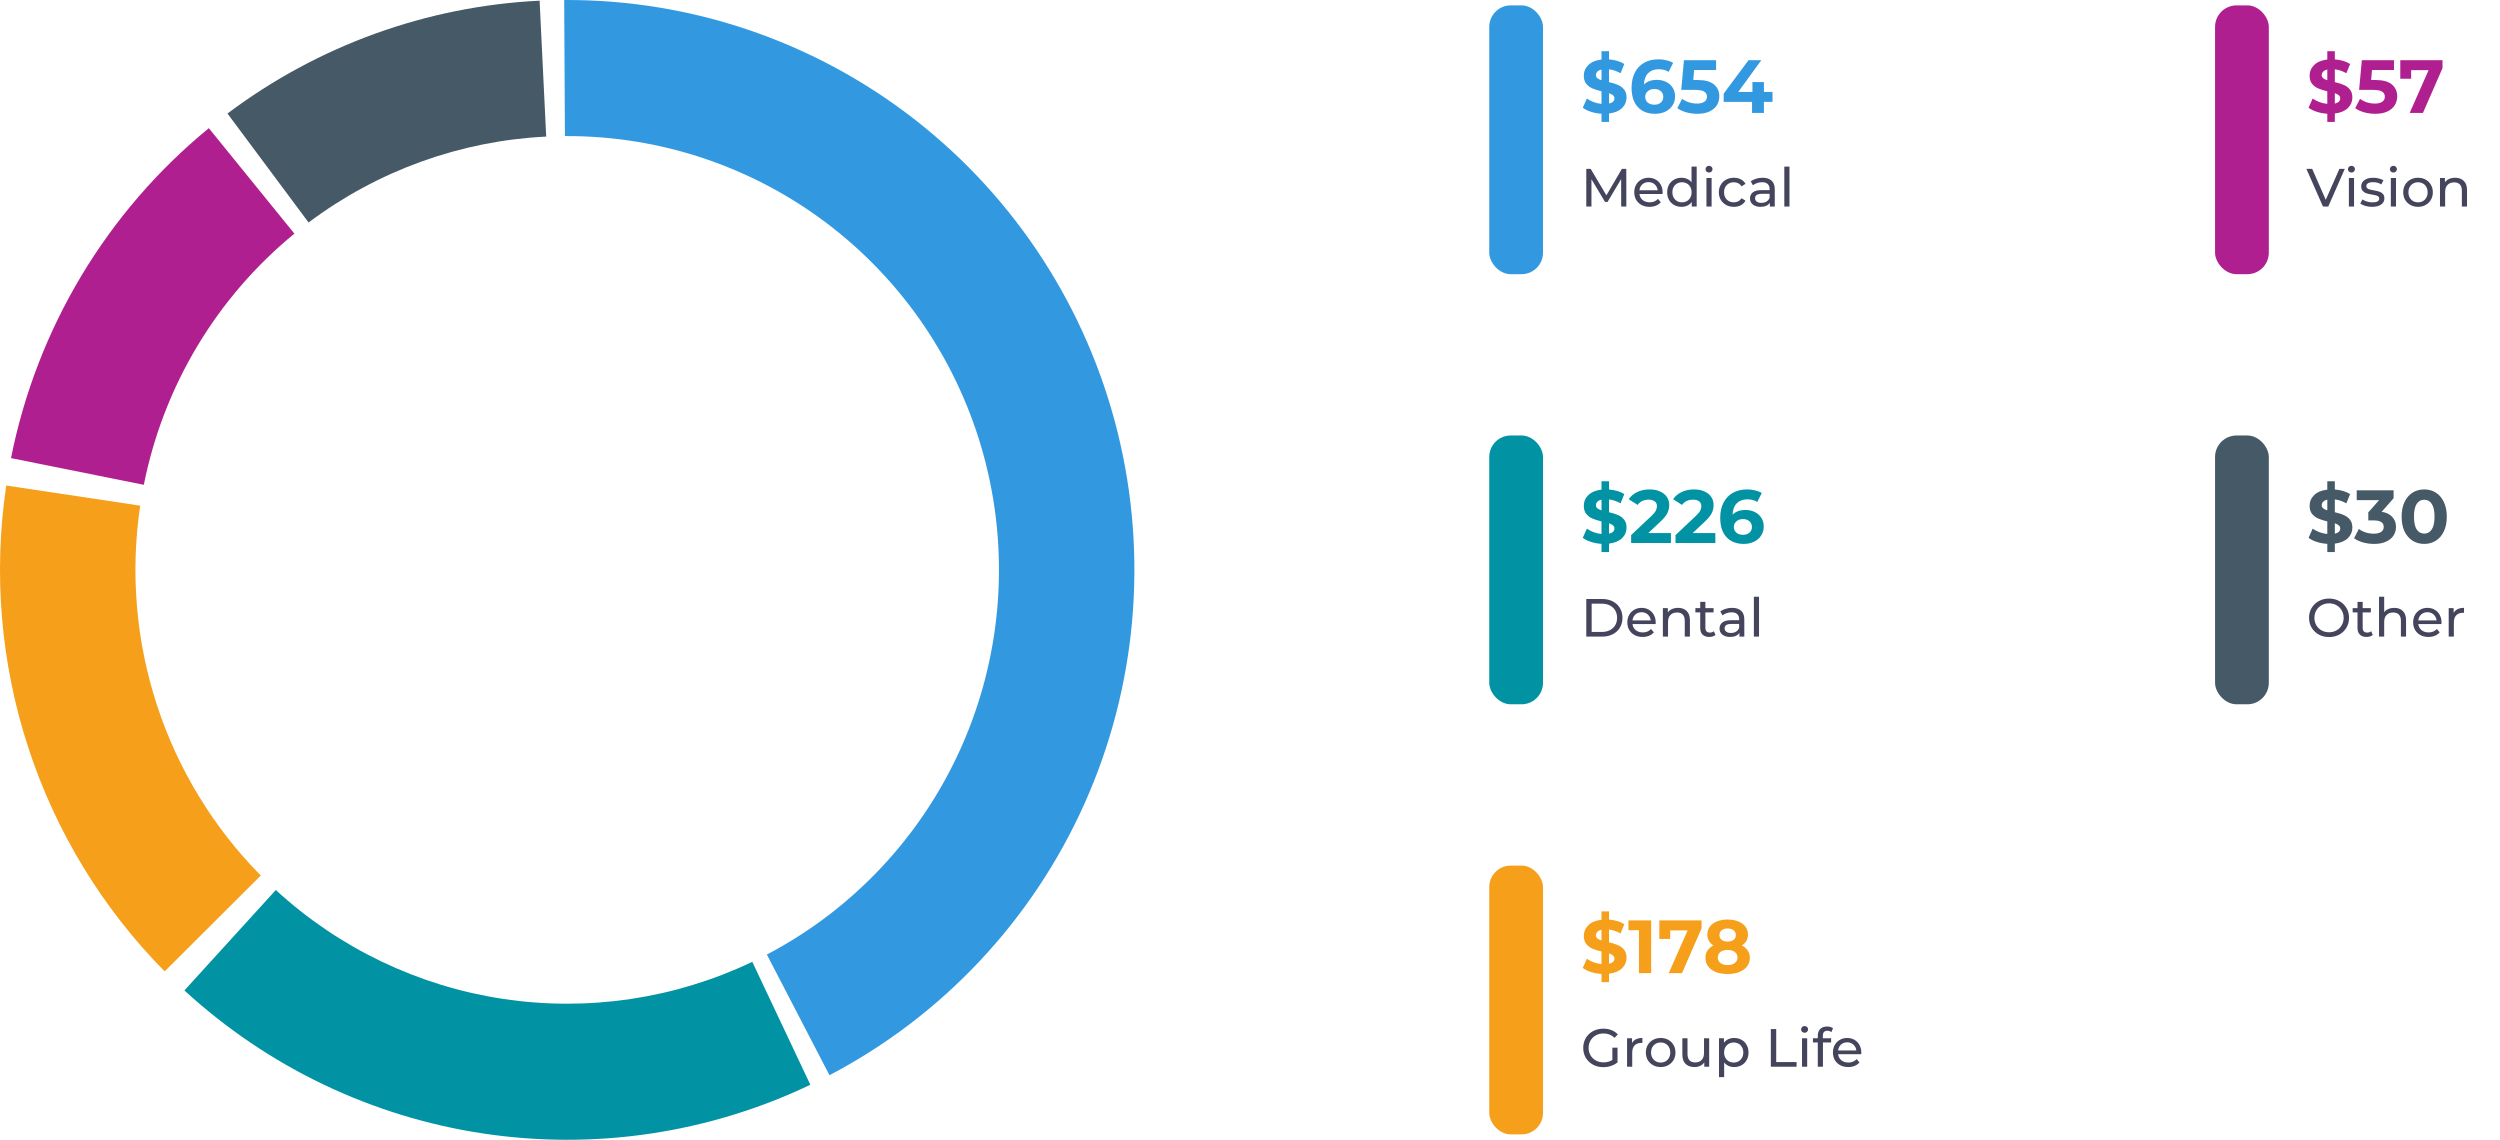 <svg width="465" height="212" viewBox="0 0 465 212" fill="none" xmlns="http://www.w3.org/2000/svg">
<rect x="277" y="1" width="10" height="50" rx="4" fill="#3299E1"/>
<path d="M302.54 18.13C302.54 18.895 302.26 19.553 301.7 20.104C301.14 20.645 300.333 20.981 299.278 21.112V22.68H297.878V21.154C297.187 21.117 296.529 20.995 295.904 20.79C295.279 20.585 294.775 20.333 294.392 20.034L295.162 18.326C295.517 18.587 295.932 18.807 296.408 18.984C296.884 19.161 297.374 19.273 297.878 19.32V16.982C297.215 16.823 296.655 16.646 296.198 16.45C295.741 16.254 295.358 15.969 295.05 15.596C294.742 15.213 294.588 14.709 294.588 14.084C294.588 13.309 294.868 12.647 295.428 12.096C295.997 11.536 296.814 11.195 297.878 11.074V9.52H299.278V11.046C300.426 11.139 301.373 11.424 302.12 11.9L301.42 13.622C300.72 13.221 300.006 12.978 299.278 12.894V15.274C299.931 15.423 300.482 15.596 300.93 15.792C301.387 15.979 301.77 16.263 302.078 16.646C302.386 17.019 302.54 17.514 302.54 18.13ZM296.842 13.972C296.842 14.205 296.931 14.397 297.108 14.546C297.285 14.695 297.542 14.821 297.878 14.924V12.936C297.523 13.02 297.262 13.155 297.094 13.342C296.926 13.519 296.842 13.729 296.842 13.972ZM299.278 19.264C299.614 19.189 299.866 19.068 300.034 18.9C300.202 18.732 300.286 18.531 300.286 18.298C300.286 18.065 300.197 17.873 300.02 17.724C299.852 17.575 299.605 17.444 299.278 17.332V19.264ZM308.192 14.854C308.817 14.854 309.386 14.98 309.9 15.232C310.413 15.484 310.819 15.843 311.118 16.31C311.416 16.767 311.566 17.299 311.566 17.906C311.566 18.559 311.402 19.133 311.076 19.628C310.749 20.123 310.301 20.505 309.732 20.776C309.172 21.037 308.546 21.168 307.856 21.168C306.484 21.168 305.41 20.748 304.636 19.908C303.861 19.068 303.474 17.869 303.474 16.31C303.474 15.199 303.684 14.247 304.104 13.454C304.524 12.661 305.107 12.059 305.854 11.648C306.61 11.237 307.482 11.032 308.472 11.032C308.994 11.032 309.494 11.093 309.97 11.214C310.455 11.326 310.866 11.489 311.202 11.704L310.362 13.37C309.876 13.043 309.265 12.88 308.528 12.88C307.697 12.88 307.039 13.123 306.554 13.608C306.068 14.093 305.807 14.798 305.77 15.722C306.348 15.143 307.156 14.854 308.192 14.854ZM307.73 19.474C308.215 19.474 308.607 19.343 308.906 19.082C309.214 18.821 309.368 18.466 309.368 18.018C309.368 17.57 309.214 17.215 308.906 16.954C308.607 16.683 308.206 16.548 307.702 16.548C307.207 16.548 306.801 16.688 306.484 16.968C306.166 17.239 306.008 17.589 306.008 18.018C306.008 18.447 306.162 18.797 306.47 19.068C306.778 19.339 307.198 19.474 307.73 19.474ZM315.748 14.882C317.129 14.882 318.146 15.157 318.8 15.708C319.462 16.259 319.794 16.996 319.794 17.92C319.794 18.517 319.644 19.063 319.346 19.558C319.047 20.043 318.59 20.435 317.974 20.734C317.367 21.023 316.616 21.168 315.72 21.168C315.029 21.168 314.348 21.079 313.676 20.902C313.013 20.715 312.448 20.454 311.982 20.118L312.878 18.382C313.251 18.662 313.68 18.881 314.166 19.04C314.651 19.189 315.15 19.264 315.664 19.264C316.233 19.264 316.681 19.152 317.008 18.928C317.334 18.704 317.498 18.391 317.498 17.99C317.498 17.57 317.325 17.253 316.98 17.038C316.644 16.823 316.056 16.716 315.216 16.716H312.71L313.214 11.2H319.192V13.02H315.104L314.95 14.882H315.748ZM329.688 18.942H328.092V21H325.88V18.942H320.602V17.416L325.222 11.2H327.602L323.318 17.094H325.95V15.26H328.092V17.094H329.688V18.942Z" fill="#3299E1"/>
<path d="M301.54 38.412L301.53 33.312L299 37.562H298.54L296.01 33.342V38.412H295.05V31.412H295.87L298.79 36.332L301.67 31.412H302.49L302.5 38.412H301.54ZM309.251 35.792C309.251 35.865 309.244 35.962 309.231 36.082H304.931C304.991 36.548 305.194 36.925 305.541 37.212C305.894 37.492 306.331 37.632 306.851 37.632C307.484 37.632 307.994 37.418 308.381 36.992L308.911 37.612C308.671 37.892 308.371 38.105 308.011 38.252C307.657 38.398 307.261 38.472 306.821 38.472C306.261 38.472 305.764 38.358 305.331 38.132C304.897 37.898 304.561 37.575 304.321 37.162C304.087 36.748 303.971 36.282 303.971 35.762C303.971 35.248 304.084 34.785 304.311 34.372C304.544 33.958 304.861 33.638 305.261 33.412C305.667 33.178 306.124 33.062 306.631 33.062C307.137 33.062 307.587 33.178 307.981 33.412C308.381 33.638 308.691 33.958 308.911 34.372C309.137 34.785 309.251 35.258 309.251 35.792ZM306.631 33.872C306.171 33.872 305.784 34.012 305.471 34.292C305.164 34.572 304.984 34.938 304.931 35.392H308.331C308.277 34.945 308.094 34.582 307.781 34.302C307.474 34.015 307.091 33.872 306.631 33.872ZM315.584 30.992V38.412H314.664V37.572C314.45 37.865 314.18 38.088 313.854 38.242C313.527 38.395 313.167 38.472 312.774 38.472C312.26 38.472 311.8 38.358 311.394 38.132C310.987 37.905 310.667 37.588 310.434 37.182C310.207 36.768 310.094 36.295 310.094 35.762C310.094 35.228 310.207 34.758 310.434 34.352C310.667 33.945 310.987 33.628 311.394 33.402C311.8 33.175 312.26 33.062 312.774 33.062C313.154 33.062 313.504 33.135 313.824 33.282C314.144 33.422 314.41 33.632 314.624 33.912V30.992H315.584ZM312.854 37.632C313.187 37.632 313.49 37.555 313.764 37.402C314.037 37.242 314.25 37.022 314.404 36.742C314.557 36.455 314.634 36.128 314.634 35.762C314.634 35.395 314.557 35.072 314.404 34.792C314.25 34.505 314.037 34.285 313.764 34.132C313.49 33.978 313.187 33.902 312.854 33.902C312.514 33.902 312.207 33.978 311.934 34.132C311.667 34.285 311.454 34.505 311.294 34.792C311.14 35.072 311.064 35.395 311.064 35.762C311.064 36.128 311.14 36.455 311.294 36.742C311.454 37.022 311.667 37.242 311.934 37.402C312.207 37.555 312.514 37.632 312.854 37.632ZM317.4 33.112H318.36V38.412H317.4V33.112ZM317.88 32.092C317.694 32.092 317.537 32.032 317.41 31.912C317.29 31.792 317.23 31.645 317.23 31.472C317.23 31.298 317.29 31.152 317.41 31.032C317.537 30.905 317.694 30.842 317.88 30.842C318.067 30.842 318.22 30.902 318.34 31.022C318.467 31.135 318.53 31.278 318.53 31.452C318.53 31.632 318.467 31.785 318.34 31.912C318.22 32.032 318.067 32.092 317.88 32.092ZM322.503 38.472C321.963 38.472 321.48 38.355 321.053 38.122C320.633 37.888 320.303 37.568 320.063 37.162C319.823 36.748 319.703 36.282 319.703 35.762C319.703 35.242 319.823 34.778 320.063 34.372C320.303 33.958 320.633 33.638 321.053 33.412C321.48 33.178 321.963 33.062 322.503 33.062C322.983 33.062 323.41 33.158 323.783 33.352C324.163 33.545 324.457 33.825 324.663 34.192L323.933 34.662C323.767 34.408 323.56 34.218 323.313 34.092C323.067 33.965 322.793 33.902 322.493 33.902C322.147 33.902 321.833 33.978 321.553 34.132C321.28 34.285 321.063 34.505 320.903 34.792C320.75 35.072 320.673 35.395 320.673 35.762C320.673 36.135 320.75 36.465 320.903 36.752C321.063 37.032 321.28 37.248 321.553 37.402C321.833 37.555 322.147 37.632 322.493 37.632C322.793 37.632 323.067 37.568 323.313 37.442C323.56 37.315 323.767 37.125 323.933 36.872L324.663 37.332C324.457 37.698 324.163 37.982 323.783 38.182C323.41 38.375 322.983 38.472 322.503 38.472ZM327.836 33.062C328.569 33.062 329.129 33.242 329.516 33.602C329.909 33.962 330.106 34.498 330.106 35.212V38.412H329.196V37.712C329.036 37.958 328.806 38.148 328.506 38.282C328.213 38.408 327.863 38.472 327.456 38.472C326.863 38.472 326.386 38.328 326.026 38.042C325.673 37.755 325.496 37.378 325.496 36.912C325.496 36.445 325.666 36.072 326.006 35.792C326.346 35.505 326.886 35.362 327.626 35.362H329.146V35.172C329.146 34.758 329.026 34.442 328.786 34.222C328.546 34.002 328.193 33.892 327.726 33.892C327.413 33.892 327.106 33.945 326.806 34.052C326.506 34.152 326.253 34.288 326.046 34.462L325.646 33.742C325.919 33.522 326.246 33.355 326.626 33.242C327.006 33.122 327.409 33.062 327.836 33.062ZM327.616 37.732C327.983 37.732 328.299 37.652 328.566 37.492C328.833 37.325 329.026 37.092 329.146 36.792V36.052H327.666C326.853 36.052 326.446 36.325 326.446 36.872C326.446 37.138 326.549 37.348 326.756 37.502C326.963 37.655 327.249 37.732 327.616 37.732ZM331.883 30.992H332.843V38.412H331.883V30.992Z" fill="#44445C"/>
<rect x="412" y="1" width="10" height="50" rx="4" fill="#B01F8F"/>
<path d="M437.54 18.13C437.54 18.895 437.26 19.553 436.7 20.104C436.14 20.645 435.333 20.981 434.278 21.112V22.68H432.878V21.154C432.187 21.117 431.529 20.995 430.904 20.79C430.279 20.585 429.775 20.333 429.392 20.034L430.162 18.326C430.517 18.587 430.932 18.807 431.408 18.984C431.884 19.161 432.374 19.273 432.878 19.32V16.982C432.215 16.823 431.655 16.646 431.198 16.45C430.741 16.254 430.358 15.969 430.05 15.596C429.742 15.213 429.588 14.709 429.588 14.084C429.588 13.309 429.868 12.647 430.428 12.096C430.997 11.536 431.814 11.195 432.878 11.074V9.52H434.278V11.046C435.426 11.139 436.373 11.424 437.12 11.9L436.42 13.622C435.72 13.221 435.006 12.978 434.278 12.894V15.274C434.931 15.423 435.482 15.596 435.93 15.792C436.387 15.979 436.77 16.263 437.078 16.646C437.386 17.019 437.54 17.514 437.54 18.13ZM431.842 13.972C431.842 14.205 431.931 14.397 432.108 14.546C432.285 14.695 432.542 14.821 432.878 14.924V12.936C432.523 13.02 432.262 13.155 432.094 13.342C431.926 13.519 431.842 13.729 431.842 13.972ZM434.278 19.264C434.614 19.189 434.866 19.068 435.034 18.9C435.202 18.732 435.286 18.531 435.286 18.298C435.286 18.065 435.197 17.873 435.02 17.724C434.852 17.575 434.605 17.444 434.278 17.332V19.264ZM441.834 14.882C443.215 14.882 444.232 15.157 444.886 15.708C445.548 16.259 445.88 16.996 445.88 17.92C445.88 18.517 445.73 19.063 445.432 19.558C445.133 20.043 444.676 20.435 444.06 20.734C443.453 21.023 442.702 21.168 441.806 21.168C441.115 21.168 440.434 21.079 439.762 20.902C439.099 20.715 438.534 20.454 438.068 20.118L438.964 18.382C439.337 18.662 439.766 18.881 440.252 19.04C440.737 19.189 441.236 19.264 441.75 19.264C442.319 19.264 442.767 19.152 443.094 18.928C443.42 18.704 443.584 18.391 443.584 17.99C443.584 17.57 443.411 17.253 443.066 17.038C442.73 16.823 442.142 16.716 441.302 16.716H438.796L439.3 11.2H445.278V13.02H441.19L441.036 14.882H441.834ZM454.308 11.2V12.67L450.668 21H448.204L451.718 13.048H448.47V14.644H446.454V11.2H454.308Z" fill="#B01F8F"/>
<path d="M436.13 31.412L433.06 38.412H432.07L428.99 31.412H430.07L432.59 37.162L435.13 31.412H436.13ZM436.892 33.112H437.852V38.412H436.892V33.112ZM437.372 32.092C437.186 32.092 437.029 32.032 436.902 31.912C436.782 31.792 436.722 31.645 436.722 31.472C436.722 31.298 436.782 31.152 436.902 31.032C437.029 30.905 437.186 30.842 437.372 30.842C437.559 30.842 437.712 30.902 437.832 31.022C437.959 31.135 438.022 31.278 438.022 31.452C438.022 31.632 437.959 31.785 437.832 31.912C437.712 32.032 437.559 32.092 437.372 32.092ZM441.205 38.472C440.772 38.472 440.355 38.415 439.955 38.302C439.555 38.182 439.242 38.032 439.015 37.852L439.415 37.092C439.649 37.258 439.932 37.392 440.265 37.492C440.599 37.592 440.935 37.642 441.275 37.642C442.115 37.642 442.535 37.402 442.535 36.922C442.535 36.762 442.479 36.635 442.365 36.542C442.252 36.448 442.109 36.382 441.935 36.342C441.769 36.295 441.529 36.245 441.215 36.192C440.789 36.125 440.439 36.048 440.165 35.962C439.899 35.875 439.669 35.728 439.475 35.522C439.282 35.315 439.185 35.025 439.185 34.652C439.185 34.172 439.385 33.788 439.785 33.502C440.185 33.208 440.722 33.062 441.395 33.062C441.749 33.062 442.102 33.105 442.455 33.192C442.809 33.278 443.099 33.395 443.325 33.542L442.915 34.302C442.482 34.022 441.972 33.882 441.385 33.882C440.979 33.882 440.669 33.948 440.455 34.082C440.242 34.215 440.135 34.392 440.135 34.612C440.135 34.785 440.195 34.922 440.315 35.022C440.435 35.122 440.582 35.195 440.755 35.242C440.935 35.288 441.185 35.342 441.505 35.402C441.932 35.475 442.275 35.555 442.535 35.642C442.802 35.722 443.029 35.862 443.215 36.062C443.402 36.262 443.495 36.542 443.495 36.902C443.495 37.382 443.289 37.765 442.875 38.052C442.469 38.332 441.912 38.472 441.205 38.472ZM444.695 33.112H445.655V38.412H444.695V33.112ZM445.175 32.092C444.988 32.092 444.832 32.032 444.705 31.912C444.585 31.792 444.525 31.645 444.525 31.472C444.525 31.298 444.585 31.152 444.705 31.032C444.832 30.905 444.988 30.842 445.175 30.842C445.362 30.842 445.515 30.902 445.635 31.022C445.762 31.135 445.825 31.278 445.825 31.452C445.825 31.632 445.762 31.785 445.635 31.912C445.515 32.032 445.362 32.092 445.175 32.092ZM449.758 38.472C449.231 38.472 448.758 38.355 448.338 38.122C447.918 37.888 447.588 37.568 447.348 37.162C447.115 36.748 446.998 36.282 446.998 35.762C446.998 35.242 447.115 34.778 447.348 34.372C447.588 33.958 447.918 33.638 448.338 33.412C448.758 33.178 449.231 33.062 449.758 33.062C450.285 33.062 450.755 33.178 451.168 33.412C451.588 33.638 451.915 33.958 452.148 34.372C452.388 34.778 452.508 35.242 452.508 35.762C452.508 36.282 452.388 36.748 452.148 37.162C451.915 37.568 451.588 37.888 451.168 38.122C450.755 38.355 450.285 38.472 449.758 38.472ZM449.758 37.632C450.098 37.632 450.401 37.555 450.668 37.402C450.941 37.242 451.155 37.022 451.308 36.742C451.461 36.455 451.538 36.128 451.538 35.762C451.538 35.395 451.461 35.072 451.308 34.792C451.155 34.505 450.941 34.285 450.668 34.132C450.401 33.978 450.098 33.902 449.758 33.902C449.418 33.902 449.111 33.978 448.838 34.132C448.571 34.285 448.358 34.505 448.198 34.792C448.045 35.072 447.968 35.395 447.968 35.762C447.968 36.128 448.045 36.455 448.198 36.742C448.358 37.022 448.571 37.242 448.838 37.402C449.111 37.555 449.418 37.632 449.758 37.632ZM456.666 33.062C457.339 33.062 457.872 33.258 458.266 33.652C458.666 34.038 458.866 34.608 458.866 35.362V38.412H457.906V35.472C457.906 34.958 457.782 34.572 457.536 34.312C457.289 34.052 456.936 33.922 456.476 33.922C455.956 33.922 455.546 34.075 455.246 34.382C454.946 34.682 454.796 35.115 454.796 35.682V38.412H453.836V33.112H454.756V33.912C454.949 33.638 455.209 33.428 455.536 33.282C455.869 33.135 456.246 33.062 456.666 33.062Z" fill="#44445C"/>
<rect x="412" y="81" width="10" height="50" rx="4" fill="#465966"/>
<path d="M437.54 98.13C437.54 98.895 437.26 99.553 436.7 100.104C436.14 100.645 435.333 100.981 434.278 101.112V102.68H432.878V101.154C432.187 101.117 431.529 100.995 430.904 100.79C430.279 100.585 429.775 100.333 429.392 100.034L430.162 98.326C430.517 98.587 430.932 98.807 431.408 98.984C431.884 99.161 432.374 99.273 432.878 99.32V96.982C432.215 96.823 431.655 96.646 431.198 96.45C430.741 96.254 430.358 95.969 430.05 95.596C429.742 95.213 429.588 94.709 429.588 94.084C429.588 93.309 429.868 92.647 430.428 92.096C430.997 91.536 431.814 91.195 432.878 91.074V89.52H434.278V91.046C435.426 91.139 436.373 91.424 437.12 91.9L436.42 93.622C435.72 93.221 435.006 92.978 434.278 92.894V95.274C434.931 95.423 435.482 95.596 435.93 95.792C436.387 95.979 436.77 96.263 437.078 96.646C437.386 97.019 437.54 97.514 437.54 98.13ZM431.842 93.972C431.842 94.205 431.931 94.397 432.108 94.546C432.285 94.695 432.542 94.821 432.878 94.924V92.936C432.523 93.02 432.262 93.155 432.094 93.342C431.926 93.519 431.842 93.729 431.842 93.972ZM434.278 99.264C434.614 99.189 434.866 99.068 435.034 98.9C435.202 98.732 435.286 98.531 435.286 98.298C435.286 98.065 435.197 97.873 435.02 97.724C434.852 97.575 434.605 97.444 434.278 97.332V99.264ZM442.997 95.19C443.856 95.33 444.514 95.652 444.971 96.156C445.428 96.651 445.657 97.267 445.657 98.004C445.657 98.573 445.508 99.101 445.209 99.586C444.91 100.062 444.453 100.445 443.837 100.734C443.23 101.023 442.484 101.168 441.597 101.168C440.906 101.168 440.225 101.079 439.553 100.902C438.89 100.715 438.326 100.454 437.859 100.118L438.741 98.382C439.114 98.662 439.544 98.881 440.029 99.04C440.524 99.189 441.028 99.264 441.541 99.264C442.11 99.264 442.558 99.157 442.885 98.942C443.212 98.718 443.375 98.405 443.375 98.004C443.375 97.201 442.764 96.8 441.541 96.8H440.505V95.302L442.521 93.02H438.349V91.2H445.209V92.67L442.997 95.19ZM450.904 101.168C450.092 101.168 449.369 100.967 448.734 100.566C448.1 100.165 447.6 99.586 447.236 98.83C446.882 98.065 446.704 97.155 446.704 96.1C446.704 95.045 446.882 94.14 447.236 93.384C447.6 92.619 448.1 92.035 448.734 91.634C449.369 91.233 450.092 91.032 450.904 91.032C451.716 91.032 452.44 91.233 453.074 91.634C453.709 92.035 454.204 92.619 454.558 93.384C454.922 94.14 455.104 95.045 455.104 96.1C455.104 97.155 454.922 98.065 454.558 98.83C454.204 99.586 453.709 100.165 453.074 100.566C452.44 100.967 451.716 101.168 450.904 101.168ZM450.904 99.25C451.502 99.25 451.968 98.993 452.304 98.48C452.65 97.967 452.822 97.173 452.822 96.1C452.822 95.027 452.65 94.233 452.304 93.72C451.968 93.207 451.502 92.95 450.904 92.95C450.316 92.95 449.85 93.207 449.504 93.72C449.168 94.233 449 95.027 449 96.1C449 97.173 449.168 97.967 449.504 98.48C449.85 98.993 450.316 99.25 450.904 99.25Z" fill="#465966"/>
<path d="M433.21 118.492C432.503 118.492 431.867 118.338 431.3 118.032C430.733 117.718 430.287 117.288 429.96 116.742C429.64 116.195 429.48 115.585 429.48 114.912C429.48 114.238 429.64 113.628 429.96 113.082C430.287 112.535 430.733 112.108 431.3 111.802C431.867 111.488 432.503 111.332 433.21 111.332C433.91 111.332 434.543 111.488 435.11 111.802C435.677 112.108 436.12 112.535 436.44 113.082C436.76 113.622 436.92 114.232 436.92 114.912C436.92 115.592 436.76 116.205 436.44 116.752C436.12 117.292 435.677 117.718 435.11 118.032C434.543 118.338 433.91 118.492 433.21 118.492ZM433.21 117.602C433.723 117.602 434.183 117.485 434.59 117.252C435.003 117.018 435.327 116.698 435.56 116.292C435.8 115.878 435.92 115.418 435.92 114.912C435.92 114.405 435.8 113.948 435.56 113.542C435.327 113.128 435.003 112.805 434.59 112.572C434.183 112.338 433.723 112.222 433.21 112.222C432.697 112.222 432.23 112.338 431.81 112.572C431.397 112.805 431.07 113.128 430.83 113.542C430.597 113.948 430.48 114.405 430.48 114.912C430.48 115.418 430.597 115.878 430.83 116.292C431.07 116.698 431.397 117.018 431.81 117.252C432.23 117.485 432.697 117.602 433.21 117.602ZM441.337 118.102C441.197 118.222 441.024 118.315 440.817 118.382C440.611 118.442 440.397 118.472 440.177 118.472C439.644 118.472 439.231 118.328 438.937 118.042C438.644 117.755 438.497 117.345 438.497 116.812V113.902H437.597V113.112H438.497V111.952H439.457V113.112H440.977V113.902H439.457V116.772C439.457 117.058 439.527 117.278 439.667 117.432C439.814 117.585 440.021 117.662 440.287 117.662C440.581 117.662 440.831 117.578 441.037 117.412L441.337 118.102ZM445.328 113.062C446.001 113.062 446.535 113.258 446.928 113.652C447.328 114.038 447.528 114.608 447.528 115.362V118.412H446.568V115.472C446.568 114.958 446.445 114.572 446.198 114.312C445.951 114.052 445.598 113.922 445.138 113.922C444.618 113.922 444.208 114.075 443.908 114.382C443.608 114.682 443.458 115.115 443.458 115.682V118.412H442.498V110.992H443.458V113.862C443.658 113.608 443.918 113.412 444.238 113.272C444.565 113.132 444.928 113.062 445.328 113.062ZM454.124 115.792C454.124 115.865 454.117 115.962 454.104 116.082H449.804C449.864 116.548 450.067 116.925 450.414 117.212C450.767 117.492 451.204 117.632 451.724 117.632C452.357 117.632 452.867 117.418 453.254 116.992L453.784 117.612C453.544 117.892 453.244 118.105 452.884 118.252C452.53 118.398 452.134 118.472 451.694 118.472C451.134 118.472 450.637 118.358 450.204 118.132C449.77 117.898 449.434 117.575 449.194 117.162C448.96 116.748 448.844 116.282 448.844 115.762C448.844 115.248 448.957 114.785 449.184 114.372C449.417 113.958 449.734 113.638 450.134 113.412C450.54 113.178 450.997 113.062 451.504 113.062C452.01 113.062 452.46 113.178 452.854 113.412C453.254 113.638 453.564 113.958 453.784 114.372C454.01 114.785 454.124 115.258 454.124 115.792ZM451.504 113.872C451.044 113.872 450.657 114.012 450.344 114.292C450.037 114.572 449.857 114.938 449.804 115.392H453.204C453.15 114.945 452.967 114.582 452.654 114.302C452.347 114.015 451.964 113.872 451.504 113.872ZM456.377 114.002C456.544 113.695 456.79 113.462 457.117 113.302C457.444 113.142 457.84 113.062 458.307 113.062V113.992C458.254 113.985 458.18 113.982 458.087 113.982C457.567 113.982 457.157 114.138 456.857 114.452C456.564 114.758 456.417 115.198 456.417 115.772V118.412H455.457V113.112H456.377V114.002Z" fill="#44445C"/>
<rect x="277" y="81" width="10" height="50" rx="4" fill="#0193A4"/>
<path d="M302.54 98.13C302.54 98.895 302.26 99.553 301.7 100.104C301.14 100.645 300.333 100.981 299.278 101.112V102.68H297.878V101.154C297.187 101.117 296.529 100.995 295.904 100.79C295.279 100.585 294.775 100.333 294.392 100.034L295.162 98.326C295.517 98.587 295.932 98.807 296.408 98.984C296.884 99.161 297.374 99.273 297.878 99.32V96.982C297.215 96.823 296.655 96.646 296.198 96.45C295.741 96.254 295.358 95.969 295.05 95.596C294.742 95.213 294.588 94.709 294.588 94.084C294.588 93.309 294.868 92.647 295.428 92.096C295.997 91.536 296.814 91.195 297.878 91.074V89.52H299.278V91.046C300.426 91.139 301.373 91.424 302.12 91.9L301.42 93.622C300.72 93.221 300.006 92.978 299.278 92.894V95.274C299.931 95.423 300.482 95.596 300.93 95.792C301.387 95.979 301.77 96.263 302.078 96.646C302.386 97.019 302.54 97.514 302.54 98.13ZM296.842 93.972C296.842 94.205 296.931 94.397 297.108 94.546C297.285 94.695 297.542 94.821 297.878 94.924V92.936C297.523 93.02 297.262 93.155 297.094 93.342C296.926 93.519 296.842 93.729 296.842 93.972ZM299.278 99.264C299.614 99.189 299.866 99.068 300.034 98.9C300.202 98.732 300.286 98.531 300.286 98.298C300.286 98.065 300.197 97.873 300.02 97.724C299.852 97.575 299.605 97.444 299.278 97.332V99.264ZM310.796 99.152V101H303.39V99.53L307.17 95.96C307.571 95.577 307.842 95.251 307.982 94.98C308.122 94.7 308.192 94.425 308.192 94.154C308.192 93.762 308.056 93.463 307.786 93.258C307.524 93.043 307.137 92.936 306.624 92.936C306.194 92.936 305.807 93.02 305.462 93.188C305.116 93.347 304.827 93.589 304.594 93.916L302.942 92.852C303.324 92.283 303.852 91.839 304.524 91.522C305.196 91.195 305.966 91.032 306.834 91.032C307.562 91.032 308.196 91.153 308.738 91.396C309.288 91.629 309.713 91.965 310.012 92.404C310.32 92.833 310.474 93.342 310.474 93.93C310.474 94.462 310.362 94.961 310.138 95.428C309.914 95.895 309.48 96.427 308.836 97.024L306.582 99.152H310.796ZM319.054 99.152V101H311.648V99.53L315.428 95.96C315.829 95.577 316.1 95.251 316.24 94.98C316.38 94.7 316.45 94.425 316.45 94.154C316.45 93.762 316.314 93.463 316.044 93.258C315.782 93.043 315.395 92.936 314.882 92.936C314.452 92.936 314.065 93.02 313.72 93.188C313.374 93.347 313.085 93.589 312.852 93.916L311.2 92.852C311.582 92.283 312.11 91.839 312.782 91.522C313.454 91.195 314.224 91.032 315.092 91.032C315.82 91.032 316.454 91.153 316.996 91.396C317.546 91.629 317.971 91.965 318.27 92.404C318.578 92.833 318.732 93.342 318.732 93.93C318.732 94.462 318.62 94.961 318.396 95.428C318.172 95.895 317.738 96.427 317.094 97.024L314.84 99.152H319.054ZM324.68 94.854C325.305 94.854 325.875 94.98 326.388 95.232C326.901 95.484 327.307 95.843 327.606 96.31C327.905 96.767 328.054 97.299 328.054 97.906C328.054 98.559 327.891 99.133 327.564 99.628C327.237 100.123 326.789 100.505 326.22 100.776C325.66 101.037 325.035 101.168 324.344 101.168C322.972 101.168 321.899 100.748 321.124 99.908C320.349 99.068 319.962 97.869 319.962 96.31C319.962 95.199 320.172 94.247 320.592 93.454C321.012 92.661 321.595 92.059 322.342 91.648C323.098 91.237 323.971 91.032 324.96 91.032C325.483 91.032 325.982 91.093 326.458 91.214C326.943 91.326 327.354 91.489 327.69 91.704L326.85 93.37C326.365 93.043 325.753 92.88 325.016 92.88C324.185 92.88 323.527 93.123 323.042 93.608C322.557 94.093 322.295 94.798 322.258 95.722C322.837 95.143 323.644 94.854 324.68 94.854ZM324.218 99.474C324.703 99.474 325.095 99.343 325.394 99.082C325.702 98.821 325.856 98.466 325.856 98.018C325.856 97.57 325.702 97.215 325.394 96.954C325.095 96.683 324.694 96.548 324.19 96.548C323.695 96.548 323.289 96.688 322.972 96.968C322.655 97.239 322.496 97.589 322.496 98.018C322.496 98.447 322.65 98.797 322.958 99.068C323.266 99.339 323.686 99.474 324.218 99.474Z" fill="#0193A4"/>
<path d="M295.05 111.412H298C298.74 111.412 299.397 111.558 299.97 111.852C300.543 112.145 300.987 112.558 301.3 113.092C301.62 113.618 301.78 114.225 301.78 114.912C301.78 115.598 301.62 116.208 301.3 116.742C300.987 117.268 300.543 117.678 299.97 117.972C299.397 118.265 298.74 118.412 298 118.412H295.05V111.412ZM297.94 117.542C298.507 117.542 299.003 117.432 299.43 117.212C299.863 116.992 300.197 116.685 300.43 116.292C300.663 115.892 300.78 115.432 300.78 114.912C300.78 114.392 300.663 113.935 300.43 113.542C300.197 113.142 299.863 112.832 299.43 112.612C299.003 112.392 298.507 112.282 297.94 112.282H296.05V117.542H297.94ZM307.962 115.792C307.962 115.865 307.955 115.962 307.942 116.082H303.642C303.702 116.548 303.905 116.925 304.252 117.212C304.605 117.492 305.042 117.632 305.562 117.632C306.195 117.632 306.705 117.418 307.092 116.992L307.622 117.612C307.382 117.892 307.082 118.105 306.722 118.252C306.368 118.398 305.972 118.472 305.532 118.472C304.972 118.472 304.475 118.358 304.042 118.132C303.608 117.898 303.272 117.575 303.032 117.162C302.798 116.748 302.682 116.282 302.682 115.762C302.682 115.248 302.795 114.785 303.022 114.372C303.255 113.958 303.572 113.638 303.972 113.412C304.378 113.178 304.835 113.062 305.342 113.062C305.848 113.062 306.298 113.178 306.692 113.412C307.092 113.638 307.402 113.958 307.622 114.372C307.848 114.785 307.962 115.258 307.962 115.792ZM305.342 113.872C304.882 113.872 304.495 114.012 304.182 114.292C303.875 114.572 303.695 114.938 303.642 115.392H307.042C306.988 114.945 306.805 114.582 306.492 114.302C306.185 114.015 305.802 113.872 305.342 113.872ZM312.125 113.062C312.798 113.062 313.331 113.258 313.725 113.652C314.125 114.038 314.325 114.608 314.325 115.362V118.412H313.365V115.472C313.365 114.958 313.241 114.572 312.995 114.312C312.748 114.052 312.395 113.922 311.935 113.922C311.415 113.922 311.005 114.075 310.705 114.382C310.405 114.682 310.255 115.115 310.255 115.682V118.412H309.295V113.112H310.215V113.912C310.408 113.638 310.668 113.428 310.995 113.282C311.328 113.135 311.705 113.062 312.125 113.062ZM319.081 118.102C318.941 118.222 318.768 118.315 318.561 118.382C318.355 118.442 318.141 118.472 317.921 118.472C317.388 118.472 316.975 118.328 316.681 118.042C316.388 117.755 316.241 117.345 316.241 116.812V113.902H315.341V113.112H316.241V111.952H317.201V113.112H318.721V113.902H317.201V116.772C317.201 117.058 317.271 117.278 317.411 117.432C317.558 117.585 317.765 117.662 318.031 117.662C318.325 117.662 318.575 117.578 318.781 117.412L319.081 118.102ZM322.172 113.062C322.905 113.062 323.465 113.242 323.852 113.602C324.245 113.962 324.442 114.498 324.442 115.212V118.412H323.532V117.712C323.372 117.958 323.142 118.148 322.842 118.282C322.549 118.408 322.199 118.472 321.792 118.472C321.199 118.472 320.722 118.328 320.362 118.042C320.009 117.755 319.832 117.378 319.832 116.912C319.832 116.445 320.002 116.072 320.342 115.792C320.682 115.505 321.222 115.362 321.962 115.362H323.482V115.172C323.482 114.758 323.362 114.442 323.122 114.222C322.882 114.002 322.529 113.892 322.062 113.892C321.749 113.892 321.442 113.945 321.142 114.052C320.842 114.152 320.589 114.288 320.382 114.462L319.982 113.742C320.255 113.522 320.582 113.355 320.962 113.242C321.342 113.122 321.745 113.062 322.172 113.062ZM321.952 117.732C322.319 117.732 322.635 117.652 322.902 117.492C323.169 117.325 323.362 117.092 323.482 116.792V116.052H322.002C321.189 116.052 320.782 116.325 320.782 116.872C320.782 117.138 320.885 117.348 321.092 117.502C321.299 117.655 321.585 117.732 321.952 117.732ZM326.219 110.992H327.179V118.412H326.219V110.992Z" fill="#44445C"/>
<rect x="277" y="161" width="10" height="50" rx="4" fill="#F69F1B"/>
<path d="M302.54 178.13C302.54 178.895 302.26 179.553 301.7 180.104C301.14 180.645 300.333 180.981 299.278 181.112V182.68H297.878V181.154C297.187 181.117 296.529 180.995 295.904 180.79C295.279 180.585 294.775 180.333 294.392 180.034L295.162 178.326C295.517 178.587 295.932 178.807 296.408 178.984C296.884 179.161 297.374 179.273 297.878 179.32V176.982C297.215 176.823 296.655 176.646 296.198 176.45C295.741 176.254 295.358 175.969 295.05 175.596C294.742 175.213 294.588 174.709 294.588 174.084C294.588 173.309 294.868 172.647 295.428 172.096C295.997 171.536 296.814 171.195 297.878 171.074V169.52H299.278V171.046C300.426 171.139 301.373 171.424 302.12 171.9L301.42 173.622C300.72 173.221 300.006 172.978 299.278 172.894V175.274C299.931 175.423 300.482 175.596 300.93 175.792C301.387 175.979 301.77 176.263 302.078 176.646C302.386 177.019 302.54 177.514 302.54 178.13ZM296.842 173.972C296.842 174.205 296.931 174.397 297.108 174.546C297.285 174.695 297.542 174.821 297.878 174.924V172.936C297.523 173.02 297.262 173.155 297.094 173.342C296.926 173.519 296.842 173.729 296.842 173.972ZM299.278 179.264C299.614 179.189 299.866 179.068 300.034 178.9C300.202 178.732 300.286 178.531 300.286 178.298C300.286 178.065 300.197 177.873 300.02 177.724C299.852 177.575 299.605 177.444 299.278 177.332V179.264ZM307.117 171.2V181H304.849V173.02H302.889V171.2H307.117ZM316.491 171.2V172.67L312.851 181H310.387L313.901 173.048H310.653V174.644H308.637V171.2H316.491ZM323.975 175.848C324.46 176.091 324.829 176.408 325.081 176.8C325.342 177.192 325.473 177.645 325.473 178.158C325.473 178.765 325.3 179.297 324.955 179.754C324.609 180.202 324.124 180.552 323.499 180.804C322.873 181.047 322.15 181.168 321.329 181.168C320.507 181.168 319.784 181.047 319.159 180.804C318.543 180.552 318.062 180.202 317.717 179.754C317.381 179.297 317.213 178.765 317.213 178.158C317.213 177.645 317.339 177.192 317.591 176.8C317.852 176.408 318.221 176.091 318.697 175.848C318.333 175.624 318.053 175.344 317.857 175.008C317.661 174.663 317.563 174.271 317.563 173.832C317.563 173.263 317.721 172.768 318.039 172.348C318.356 171.928 318.799 171.606 319.369 171.382C319.938 171.149 320.591 171.032 321.329 171.032C322.075 171.032 322.733 171.149 323.303 171.382C323.881 171.606 324.329 171.928 324.647 172.348C324.964 172.768 325.123 173.263 325.123 173.832C325.123 174.271 325.025 174.663 324.829 175.008C324.633 175.344 324.348 175.624 323.975 175.848ZM321.329 172.698C320.871 172.698 320.503 172.81 320.223 173.034C319.952 173.249 319.817 173.547 319.817 173.93C319.817 174.303 319.952 174.597 320.223 174.812C320.493 175.027 320.862 175.134 321.329 175.134C321.795 175.134 322.169 175.027 322.449 174.812C322.729 174.597 322.869 174.303 322.869 173.93C322.869 173.547 322.729 173.249 322.449 173.034C322.169 172.81 321.795 172.698 321.329 172.698ZM321.329 179.502C321.898 179.502 322.346 179.376 322.673 179.124C323.009 178.863 323.177 178.517 323.177 178.088C323.177 177.659 323.009 177.318 322.673 177.066C322.346 176.814 321.898 176.688 321.329 176.688C320.769 176.688 320.325 176.814 319.999 177.066C319.672 177.318 319.509 177.659 319.509 178.088C319.509 178.527 319.672 178.872 319.999 179.124C320.325 179.376 320.769 179.502 321.329 179.502Z" fill="#F69F1B"/>
<path d="M299.9 194.872H300.86V197.602C300.513 197.888 300.11 198.108 299.65 198.262C299.19 198.415 298.71 198.492 298.21 198.492C297.503 198.492 296.867 198.338 296.3 198.032C295.733 197.718 295.287 197.292 294.96 196.752C294.64 196.205 294.48 195.592 294.48 194.912C294.48 194.232 294.64 193.618 294.96 193.072C295.287 192.525 295.733 192.098 296.3 191.792C296.873 191.485 297.517 191.332 298.23 191.332C298.79 191.332 299.297 191.425 299.75 191.612C300.21 191.792 300.6 192.058 300.92 192.412L300.3 193.032C299.74 192.492 299.063 192.222 298.27 192.222C297.737 192.222 297.257 192.338 296.83 192.572C296.41 192.798 296.08 193.118 295.84 193.532C295.6 193.938 295.48 194.398 295.48 194.912C295.48 195.418 295.6 195.878 295.84 196.292C296.08 196.698 296.41 197.018 296.83 197.252C297.257 197.485 297.733 197.602 298.26 197.602C298.887 197.602 299.433 197.452 299.9 197.152V194.872ZM303.555 194.002C303.721 193.695 303.968 193.462 304.295 193.302C304.621 193.142 305.018 193.062 305.485 193.062V193.992C305.431 193.985 305.358 193.982 305.265 193.982C304.745 193.982 304.335 194.138 304.035 194.452C303.741 194.758 303.595 195.198 303.595 195.772V198.412H302.635V193.112H303.555V194.002ZM308.889 198.472C308.362 198.472 307.889 198.355 307.469 198.122C307.049 197.888 306.719 197.568 306.479 197.162C306.246 196.748 306.129 196.282 306.129 195.762C306.129 195.242 306.246 194.778 306.479 194.372C306.719 193.958 307.049 193.638 307.469 193.412C307.889 193.178 308.362 193.062 308.889 193.062C309.416 193.062 309.886 193.178 310.299 193.412C310.719 193.638 311.046 193.958 311.279 194.372C311.519 194.778 311.639 195.242 311.639 195.762C311.639 196.282 311.519 196.748 311.279 197.162C311.046 197.568 310.719 197.888 310.299 198.122C309.886 198.355 309.416 198.472 308.889 198.472ZM308.889 197.632C309.229 197.632 309.532 197.555 309.799 197.402C310.072 197.242 310.286 197.022 310.439 196.742C310.592 196.455 310.669 196.128 310.669 195.762C310.669 195.395 310.592 195.072 310.439 194.792C310.286 194.505 310.072 194.285 309.799 194.132C309.532 193.978 309.229 193.902 308.889 193.902C308.549 193.902 308.242 193.978 307.969 194.132C307.702 194.285 307.489 194.505 307.329 194.792C307.176 195.072 307.099 195.395 307.099 195.762C307.099 196.128 307.176 196.455 307.329 196.742C307.489 197.022 307.702 197.242 307.969 197.402C308.242 197.555 308.549 197.632 308.889 197.632ZM317.907 193.112V198.412H316.997V197.612C316.803 197.885 316.547 198.098 316.227 198.252C315.913 198.398 315.57 198.472 315.197 198.472C314.49 198.472 313.933 198.278 313.527 197.892C313.12 197.498 312.917 196.922 312.917 196.162V193.112H313.877V196.052C313.877 196.565 314 196.955 314.247 197.222C314.493 197.482 314.847 197.612 315.307 197.612C315.813 197.612 316.213 197.458 316.507 197.152C316.8 196.845 316.947 196.412 316.947 195.852V193.112H317.907ZM322.544 193.062C323.058 193.062 323.518 193.175 323.924 193.402C324.331 193.628 324.648 193.945 324.874 194.352C325.108 194.758 325.224 195.228 325.224 195.762C325.224 196.295 325.108 196.768 324.874 197.182C324.648 197.588 324.331 197.905 323.924 198.132C323.518 198.358 323.058 198.472 322.544 198.472C322.164 198.472 321.814 198.398 321.494 198.252C321.181 198.105 320.914 197.892 320.694 197.612V200.352H319.734V193.112H320.654V193.952C320.868 193.658 321.138 193.438 321.464 193.292C321.791 193.138 322.151 193.062 322.544 193.062ZM322.464 197.632C322.804 197.632 323.108 197.555 323.374 197.402C323.648 197.242 323.861 197.022 324.014 196.742C324.174 196.455 324.254 196.128 324.254 195.762C324.254 195.395 324.174 195.072 324.014 194.792C323.861 194.505 323.648 194.285 323.374 194.132C323.108 193.978 322.804 193.902 322.464 193.902C322.131 193.902 321.828 193.982 321.554 194.142C321.288 194.295 321.074 194.512 320.914 194.792C320.761 195.072 320.684 195.395 320.684 195.762C320.684 196.128 320.761 196.455 320.914 196.742C321.068 197.022 321.281 197.242 321.554 197.402C321.828 197.555 322.131 197.632 322.464 197.632ZM329.376 191.412H330.376V197.542H334.166V198.412H329.376V191.412ZM335.174 193.112H336.134V198.412H335.174V193.112ZM335.654 192.092C335.467 192.092 335.31 192.032 335.184 191.912C335.064 191.792 335.004 191.645 335.004 191.472C335.004 191.298 335.064 191.152 335.184 191.032C335.31 190.905 335.467 190.842 335.654 190.842C335.84 190.842 335.994 190.902 336.114 191.022C336.24 191.135 336.304 191.278 336.304 191.452C336.304 191.632 336.24 191.785 336.114 191.912C335.994 192.032 335.84 192.092 335.654 192.092ZM339.907 191.722C339.333 191.722 339.047 192.032 339.047 192.652V193.112H340.587V193.902H339.067V198.412H338.107V193.902H337.207V193.112H338.107V192.642C338.107 192.115 338.26 191.698 338.567 191.392C338.873 191.085 339.303 190.932 339.857 190.932C340.07 190.932 340.27 190.958 340.457 191.012C340.643 191.065 340.803 191.142 340.937 191.242L340.647 191.972C340.427 191.805 340.18 191.722 339.907 191.722ZM346.204 195.792C346.204 195.865 346.197 195.962 346.184 196.082H341.884C341.944 196.548 342.147 196.925 342.494 197.212C342.847 197.492 343.284 197.632 343.804 197.632C344.437 197.632 344.947 197.418 345.334 196.992L345.864 197.612C345.624 197.892 345.324 198.105 344.964 198.252C344.611 198.398 344.214 198.472 343.774 198.472C343.214 198.472 342.717 198.358 342.284 198.132C341.851 197.898 341.514 197.575 341.274 197.162C341.041 196.748 340.924 196.282 340.924 195.762C340.924 195.248 341.037 194.785 341.264 194.372C341.497 193.958 341.814 193.638 342.214 193.412C342.621 193.178 343.077 193.062 343.584 193.062C344.091 193.062 344.541 193.178 344.934 193.412C345.334 193.638 345.644 193.958 345.864 194.372C346.091 194.785 346.204 195.258 346.204 195.792ZM343.584 193.872C343.124 193.872 342.737 194.012 342.424 194.292C342.117 194.572 341.937 194.938 341.884 195.392H345.284C345.231 194.945 345.047 194.582 344.734 194.302C344.427 194.015 344.044 193.872 343.584 193.872Z" fill="#44445C"/>
<path d="M154.282 199.988C175.261 188.996 191.953 171.238 201.677 149.567C211.402 127.895 213.593 103.569 207.901 80.495C202.208 57.422 188.961 36.941 170.288 22.342C151.615 7.744 128.6 -0.124 104.941 0.001L105.074 25.312C123.084 25.216 140.604 31.205 154.818 42.318C169.032 53.431 179.116 69.021 183.449 86.585C187.783 104.149 186.114 122.667 178.712 139.164C171.31 155.66 158.603 169.178 142.634 177.545L154.282 199.988Z" fill="#3299E1"/>
<path d="M34.3 184.22C49.774 198.439 69.113 207.702 89.85 210.827C110.587 213.953 131.78 210.798 150.725 201.767L139.926 178.9C125.505 185.775 109.372 188.176 93.587 185.797C77.802 183.418 63.08 176.366 51.301 165.543L34.3 184.22Z" fill="#0193A4"/>
<path d="M1.163 90.307C-1.27 106.635 0.127 123.309 5.242 138.998C10.358 154.688 19.05 168.96 30.626 180.677L48.505 162.846C39.692 153.926 33.076 143.062 29.182 131.119C25.288 119.176 24.224 106.484 26.076 94.055L1.163 90.307Z" fill="#F69F1B"/>
<path d="M38.842 23.839C19.86 39.385 6.853 61.082 2.049 85.209L26.751 90.174C30.407 71.807 40.309 55.291 54.758 43.457L38.842 23.839Z" fill="#B01F8F"/>
<path d="M100.367 0.126C79.365 1.153 59.148 8.463 42.31 21.117L57.398 41.386C70.216 31.753 85.606 26.189 101.593 25.406L100.367 0.126Z" fill="#465966"/>
</svg>
